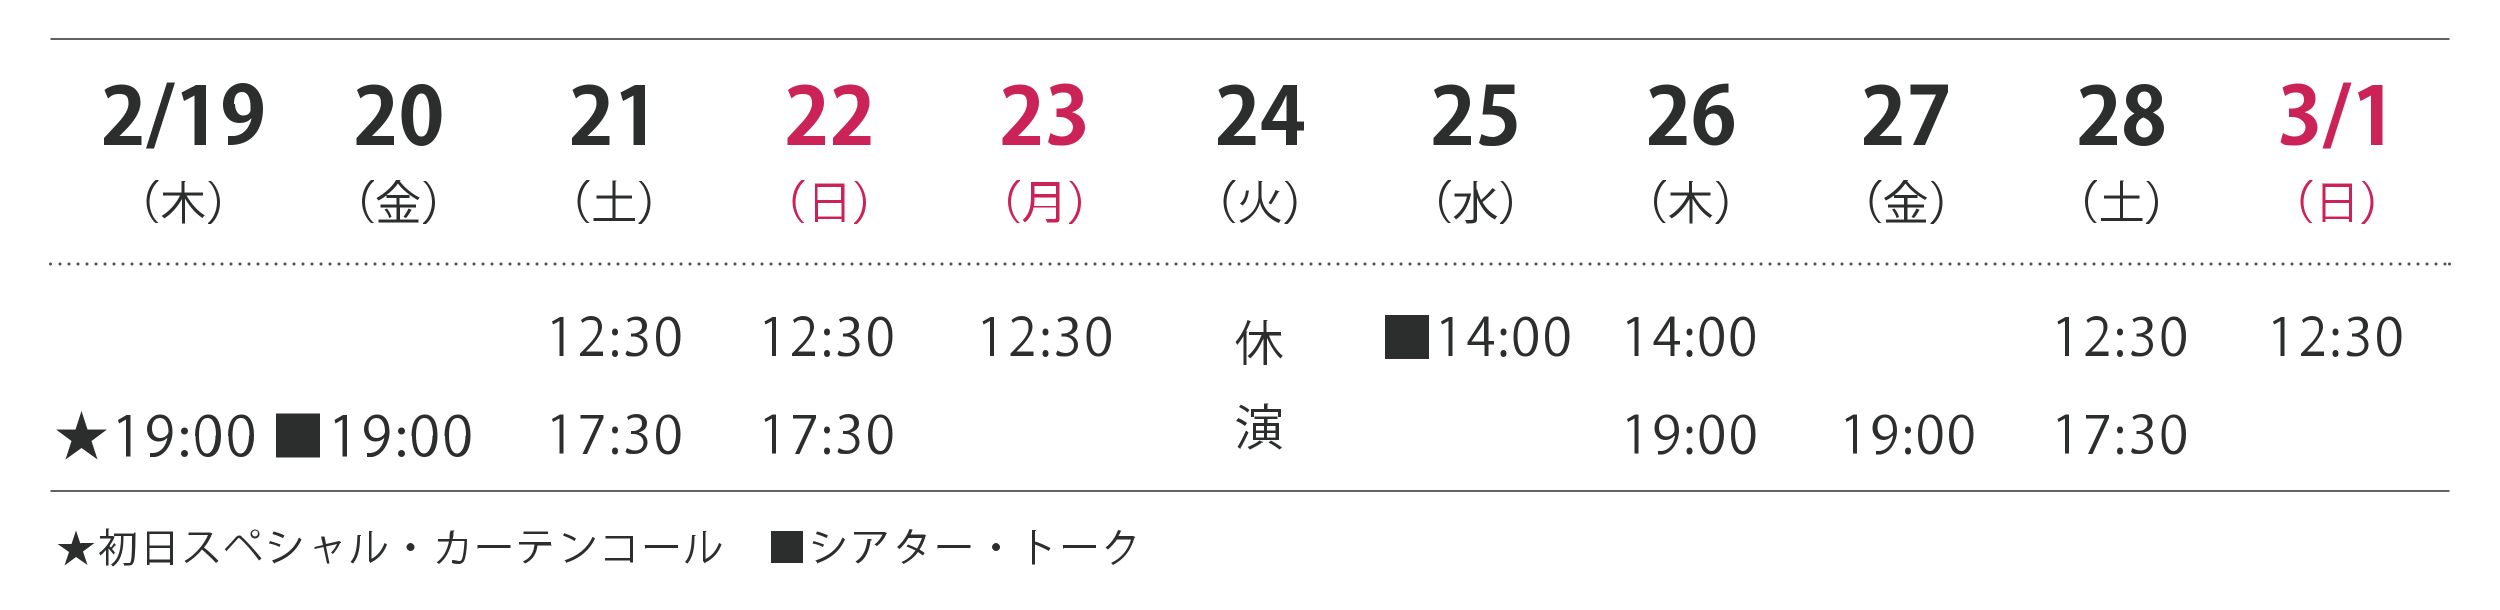 <?xml version="1.0" encoding="UTF-8"?>
<svg xmlns="http://www.w3.org/2000/svg" id="_レイヤー_1" version="1.1" viewBox="0 0 500 122">
  <!-- Generator: Adobe Illustrator 29.8.2, SVG Export Plug-In . SVG Version: 2.1.1 Build 3)  -->
  <defs>
    <style>
      .st0 {
        stroke-dasharray: 0 1.8;
      }

      .st0, .st1 {
        stroke: #4c4c4c;
        stroke-linecap: round;
        stroke-width: .6px;
      }

      .st0, .st1, .st2 {
        fill: none;
        stroke-miterlimit: 10;
      }

      .st3 {
        fill: #2c2d2d;
      }

      .st2 {
        stroke: #2c2d2d;
        stroke-width: .3px;
      }

      .st4 {
        fill: #cb2357;
      }
    </style>
  </defs>
  <g>
    <path class="st3" d="M28.3,29h-7.5v-1.4l1.3-1.4c2.3-2.4,3.6-3.9,3.6-5.5s-.6-1.9-1.9-1.9-1.7.5-2.2.9l-.7-1.7c.7-.6,2-1.1,3.4-1.1,2.6,0,3.8,1.6,3.8,3.6s-1.4,3.9-3.2,5.7l-1,1h4.4v2-.2Z"></path>
    <path class="st3" d="M30.8,29.7h-1.6l4.2-13.2h1.6s-4.2,13.2-4.2,13.2Z"></path>
    <path class="st3" d="M38.9,29v-9.9h0l-2.1,1.1-.5-1.7,2.9-1.5h2v12h-2.3Z"></path>
    <path class="st3" d="M50.2,23.7c-.5.6-1.3.9-2.3.9-1.9,0-3.3-1.4-3.3-3.7s1.6-4.3,4-4.3,4,2.2,4,5.1c0,4.2-2.2,7.5-7,7.3v-1.8h1.2c2-.2,3.1-1.7,3.5-3.5h-.1ZM47,20.8c0,1.4.7,2.3,1.6,2.3s1.3-.4,1.5-.9c0-.2,0-.4,0-.9,0-1.6-.5-2.9-1.7-2.9s-1.6,1-1.6,2.4h.1Z"></path>
    <path class="st3" d="M31.7,36.2c-1,.8-1.8,2.4-1.8,4.2s.8,3.4,1.8,4.2h-.6c-.9-.8-1.8-2.4-1.8-4.3s.8-3.4,1.8-4.3h.6v.2Z"></path>
    <path class="st3" d="M40.7,39.1h-3.4c.9,1.6,2.3,3.2,3.7,4-.2,0-.4.4-.5.5-1.3-.8-2.6-2.3-3.5-3.9v5h-.6v-4.9c-.9,1.6-2.2,3.1-3.6,3.9,0-.2-.3-.4-.5-.5,1.4-.8,2.9-2.4,3.7-4.1h-3.4v-.6h3.7v-2.3h.8c0,0,0,.2-.2.2v2.1h3.7v.6h0Z"></path>
    <path class="st3" d="M41.6,44.6c1-.8,1.8-2.4,1.8-4.2s-.8-3.4-1.8-4.2h.6c.9.8,1.8,2.4,1.8,4.3s-.8,3.4-1.8,4.3h-.6v-.2Z"></path>
  </g>
  <g>
    <path class="st3" d="M17.5,85.9h3.9l-3.1,2.3,1.2,3.7h0l-3.2-2.3-3.2,2.3h0l1.2-3.7-3.1-2.3h3.9l1.2-3.7h0l1.2,3.7Z"></path>
    <path class="st3" d="M25.2,91.3v-7.4h0l-1.4.8-.2-.7,1.7-1h.8v8.3s-.9,0-.9,0Z"></path>
    <path class="st3" d="M33.6,87.4c-.5.6-1.1.9-1.9.9-1.4,0-2.3-1.1-2.3-2.5s1-2.9,2.6-2.9,2.5,1.3,2.5,3.5-1.4,4.7-3.5,5h-1v-.8h.8c1.4-.2,2.4-1.3,2.7-3.2h0ZM30.4,85.7c0,1.1.6,1.9,1.6,1.9s1.7-.7,1.7-1.3c0-1.6-.6-2.7-1.7-2.7s-1.6.9-1.6,2.1Z"></path>
    <path class="st3" d="M36.2,86.2c0-.4.3-.7.7-.7s.7.3.7.7-.3.7-.7.7-.7-.3-.7-.7ZM36.2,90.7c0-.4.3-.7.7-.7s.7.3.7.7-.3.7-.7.7-.7-.3-.7-.7Z"></path>
    <path class="st3" d="M39,87.2c0-2.9,1.1-4.3,2.7-4.3s2.5,1.5,2.5,4.2-1,4.3-2.6,4.3-2.5-1.5-2.5-4.2h-.1ZM43.2,87.1c0-2.1-.5-3.5-1.7-3.5s-1.7,1.3-1.7,3.5.6,3.6,1.6,3.6,1.7-1.6,1.7-3.6h.1Z"></path>
    <path class="st3" d="M45.6,87.2c0-2.9,1.1-4.3,2.7-4.3s2.5,1.5,2.5,4.2-1,4.3-2.6,4.3-2.5-1.5-2.5-4.2h-.1ZM49.9,87.1c0-2.1-.5-3.5-1.7-3.5s-1.7,1.3-1.7,3.5.6,3.6,1.6,3.6,1.7-1.6,1.7-3.6h.1Z"></path>
  </g>
  <path class="st3" d="M16.1,108.6h2.8l-2.3,1.7.9,2.7h0l-2.3-1.6-2.3,1.7h0l.9-2.7-2.3-1.6h2.8l.9-2.7h0l.9,2.7v-.2Z"></path>
  <path class="st3" d="M23.2,109.1h-.2c-.2.2-.4.5-.6.7.3.3.5.6.6.7l-.3.4c-.2-.3-.6-.8-1-1.2v3.4h-.5v-3.1c-.4.4-.7.8-1.1,1.1,0,0-.2-.4-.3-.5.9-.6,1.9-1.8,2.4-2.9h-2.2v-.5h1.2v-1.5h.7s0,0-.2.2v1.3h.9l.4.2h-.1c-.2.6-.6,1.2-1,1.8,0,0,.2.2.3.3.2-.3.5-.6.6-.9l.4.4h0ZM26.8,106.5h.3v.2c0,4.2-.2,5.6-.5,6-.2.3-.4.4-1,.4h-.8c0-.2,0-.4-.2-.5h1.1q.2,0,.3,0c.3-.3.4-1.6.4-5.4h-1.7c0,2.2-.2,4.8-2.1,6.1,0,0-.3-.3-.4-.4,1.8-1.2,2-3.6,2-5.7h-1.4v-.5h4Z"></path>
  <path class="st3" d="M29.4,106.3h5.2v6.7h-.6v-.5h-4.1v.5h-.5v-6.8h0ZM34,106.8h-4.1v2.3h4.1v-2.3ZM29.9,111.9h4.1v-2.3h-4.1v2.3Z"></path>
  <path class="st3" d="M42.4,106.8h0c-.4,1-.9,1.9-1.6,2.7.9.7,2.2,1.9,2.9,2.7l-.5.4c-.7-.8-2-2-2.8-2.7-.7.9-1.9,2-3.1,2.7,0,0-.3-.3-.4-.4,2.2-1.2,4-3.5,4.7-5.2h-3.9v-.5h4.3l.5.2h0Z"></path>
  <path class="st3" d="M44.9,109.9c.6-.6,1.9-2,2.3-2.5.2-.2.4-.3.6-.3s.4,0,.6.3c1,.9,2.7,2.8,3.9,4.3l-.5.4c-1.1-1.6-2.8-3.5-3.7-4.3,0,0-.2-.2-.3-.2s-.2,0-.3.2c-.4.4-1.5,1.7-2.1,2.3h0v.2l-.5-.5h0ZM51,105.9c.5,0,.9.4.9.9s-.4.9-.9.9-.9-.4-.9-.9.4-.9.9-.9ZM51.6,106.7c0-.4-.3-.6-.6-.6s-.6.3-.6.6.3.6.6.6.6-.3.6-.6Z"></path>
  <path class="st3" d="M54,108.2c.7.2,1.6.5,2.1.7l-.2.5c-.5-.3-1.4-.6-2.1-.7l.2-.5ZM54.4,112.1c2.6-.9,4.4-2.2,5.4-4.6,0,0,.4.3.5.4-1.1,2.4-2.9,3.8-5.4,4.7v.2l-.4-.6h0ZM54.8,106.3c.7.2,1.6.5,2.1.8l-.3.5c-.6-.3-1.4-.6-2.1-.8l.2-.5h0Z"></path>
  <path class="st3" d="M68,108.6h0c-.3.8-.9,1.6-1.4,2.2,0,0-.3-.2-.4-.3.5-.4,1-1.2,1.2-1.7l-2.2.5.7,3.4h-.5c0,0-.7-3.3-.7-3.3l-1.8.4v-.4c0,0,1.7-.4,1.7-.4l-.4-1.7h.7,0l.3,1.5,2.6-.6h0l.4.2v.2Z"></path>
  <path class="st3" d="M72.2,107.2s0,0-.2,0c0,2.1-.2,4.1-1.4,5.5,0,0-.3-.2-.5-.3,1.2-1.3,1.3-3.3,1.4-5.4h.8-.1ZM74.2,111.8c1.3-.6,2.2-1.8,2.7-3.2,0,0,.4.2.5.3-.6,1.6-1.6,2.8-3.2,3.6,0,0,0,0,0,.2l-.4-.5h0v-6h.7c0,0,0,.2-.2.2v5.4Z"></path>
  <path class="st3" d="M82.9,109.4c0,.5-.4.8-.8.8s-.8-.4-.8-.8.4-.8.8-.8.8.4.8.8Z"></path>
  <path class="st3" d="M93.4,107.8h0c0,2.4-.3,3.8-.6,4.4-.3.5-.8.6-1,.6s-.9,0-1.4-.2v-.6c.6,0,1.2.2,1.4.2.3,0,.4,0,.6-.4.2-.5.4-1.8.5-3.6h-2.5c-.4,1.9-1.2,3.5-2.6,4.6,0,0-.3-.3-.5-.3,1.4-1,2.1-2.4,2.5-4.2h-2.2v-.5h2.3c0-.6,0-1.1.2-1.7h.8q0,.2-.2.2c0,.6,0,1-.2,1.5h3.1-.2Z"></path>
  <path class="st3" d="M95.4,109h6.7v.6h-6.3s-.2,0-.3.2v-.7h0Z"></path>
  <path class="st3" d="M110.4,109.1h-2.7,0s0,0-.2,0c-.2,1.5-.8,2.8-2.5,3.6,0,0-.3-.3-.4-.4,1.7-.8,2.1-1.9,2.3-3.4h-3.1v-.5h6.4v.5h0ZM109.6,106.8h-4.9v-.5h4.9v.5Z"></path>
  <path class="st3" d="M112.8,106.6c.8.3,1.8.7,2.4,1.1l-.3.5c-.6-.4-1.5-.8-2.3-1.1l.3-.5h0ZM112.8,112.1c2.8-.9,4.7-2.5,5.7-4.7.2,0,.4.2.5.3-1,2.2-2.9,3.9-5.6,4.8,0,0,0,.2,0,.2l-.4-.6h0Z"></path>
  <path class="st3" d="M126.6,107.1v5.4h-.6v-.4h-5v-.5h5v-3.9h-4.9v-.5h5.5Z"></path>
  <path class="st3" d="M128.9,109h6.7v.6h-6.3s-.2,0-.3.2v-.7h0Z"></path>
  <path class="st3" d="M139.1,107.2s0,0-.2,0c0,2.1-.2,4.1-1.4,5.5-.1,0-.3-.2-.5-.3,1.2-1.3,1.3-3.3,1.4-5.4h.8-.1ZM141.1,111.8c1.3-.6,2.2-1.8,2.7-3.2.1,0,.4.2.5.3-.6,1.6-1.6,2.8-3.2,3.6,0,0,0,0-.1.2l-.4-.5h0v-6h.7c0,0,0,.2-.2.2v5.4Z"></path>
  <path class="st3" d="M154.2,106.2h6.4v6.4h-6.4v-6.4Z"></path>
  <path class="st3" d="M162.7,108.2c.7.2,1.6.5,2.1.7l-.2.5c-.5-.3-1.4-.6-2.1-.7l.2-.5ZM163.1,112.1c2.6-.9,4.4-2.2,5.4-4.6.1,0,.4.3.5.4-1.1,2.4-2.9,3.8-5.4,4.7v.2l-.4-.6h-.1ZM163.5,106.3c.7.2,1.6.5,2.1.8l-.3.5c-.6-.3-1.4-.6-2.1-.8l.2-.5h.1Z"></path>
  <path class="st3" d="M177.4,106.7h-.1c-.4,1-1.1,1.9-1.9,2.5-.1,0-.3-.2-.5-.3.7-.5,1.3-1.3,1.6-2h-5.7v-.5h6.1l.5.2h0ZM174.3,108.1s0,0-.2,0c-.2,1.9-.9,3.7-2.5,4.6-.1,0-.3-.3-.5-.4,1.6-.9,2.2-2.6,2.4-4.5h.8v.2Z"></path>
  <path class="st3" d="M185.1,107.3h0c-.3,1-.7,1.9-1.2,2.6.3.2.7.4,1,.7l-.3.5c-.3-.2-.7-.5-1-.7-.7,1-1.7,1.8-2.9,2.4,0,0-.3-.3-.4-.4,1.2-.5,2.1-1.3,2.8-2.3-.6-.3-1.2-.6-1.8-.8l.3-.4c.6.2,1.2.5,1.8.8.4-.7.7-1.3,1-2.1h-2.7c-.5.8-1.1,1.6-1.8,2.2-.1,0-.3-.3-.5-.4,1-.8,2-2.2,2.5-3.6l.8.2s-.1,0-.2,0c-.1.3-.3.7-.4.9h2.8l.4.2h-.2Z"></path>
  <path class="st3" d="M187.4,109h6.7v.6h-6.3s-.2,0-.3.2v-.7h0Z"></path>
  <path class="st3" d="M200,109.4c0,.5-.4.8-.8.8s-.8-.4-.8-.8.4-.8.8-.8.8.4.8.8Z"></path>
  <path class="st3" d="M209.8,110.2c-.8-.4-1.9-1-2.8-1.3v4h-.6v-6.9h.8c0,0,0,.2-.2.2v2.3-.2c1.1.3,2.3.9,3.1,1.3l-.3.5h0Z"></path>
  <path class="st3" d="M212.5,109h6.7v.6h-6.3s-.2,0-.3.2v-.7h0Z"></path>
  <path class="st3" d="M227,107.5h-.1c-.8,2.7-2.1,4.3-4.3,5.5,0,0-.2-.3-.4-.4,2.1-1,3.4-2.6,4-4.7h-2.8c-.5.7-1.1,1.4-1.8,2-.1,0-.3-.3-.5-.4,1.1-.8,2-2.1,2.5-3.5l.8.2s-.1,0-.2,0c-.2.4-.3.7-.5,1h2.9l.5.2h0Z"></path>
  <g>
    <path class="st3" d="M248.6,67.4c-.4.6-.8,1.2-1.2,1.6,0-.2-.2-.5-.3-.6.9-1,1.9-2.7,2.4-4.4l.8.3h-.2c-.3.7-.6,1.4-.9,2h.3c0,0,0,.2-.2.2v6.5h-.6v-5.7h-.1ZM256.3,67.1h-2.5c.6,1.6,1.7,3.3,2.8,4.1-.2,0-.4.4-.5.5-1-.9-2-2.5-2.7-4.1v5.4h-.7v-5.3c-.7,1.6-1.7,3.2-2.7,4-.1-.2-.3-.4-.5-.5,1.1-.8,2.2-2.5,2.8-4.2h-2.5v-.6h2.9v-2.4h.8c0,0,0,.2-.2.2v2.2h2.9v.6h.1Z"></path>
    <path class="st3" d="M247.6,83.6c.6.2,1.4.7,1.8,1l-.4.6c-.4-.3-1.1-.8-1.8-1l.4-.5h0ZM247.5,89.4c.5-.8,1.2-2.1,1.7-3.3l.5.4c-.5,1.1-1.1,2.3-1.6,3.1h0v.2l-.7-.5h.1ZM248.1,80.9c.6.3,1.4.7,1.8,1.1l-.4.5c-.4-.4-1.1-.8-1.7-1.1l.4-.5h-.1ZM252.6,88.5h-.2c-.6.5-1.6,1-2.4,1.4-.1,0-.3-.4-.5-.5.8-.3,1.8-.8,2.4-1.3l.7.3h0ZM250.8,82.4v1h-.6v-1.6h2.6v-1.1h.9c0,0,0,.2-.2.2v.9h2.7v1.6h-.6v-1h-4.8ZM250.6,84.6h2.2v-.8h-1.9v-.5h4.6v.5h-2v.8h2.3v3.4h-5.2v-3.4h0ZM251.2,85.2v.9h1.6v-.9h-1.6ZM251.2,86.6v.9h1.6v-.9h-1.6ZM255.1,85.2h-1.7v.9h1.7v-.9ZM255.1,87.5v-.9h-1.7v.9h1.7ZM255.9,89.9c-.5-.4-1.4-1-2.2-1.4l.5-.4c.7.4,1.7,1,2.2,1.4l-.5.4Z"></path>
  </g>
  <path class="st3" d="M55.2,82.7h8.8v8.8h-8.8v-8.8Z"></path>
  <path class="st3" d="M68.5,91.3v-7.4h0l-1.4.8-.2-.7,1.7-1h.8v8.3s-.9,0-.9,0Z"></path>
  <path class="st3" d="M77,87.4c-.5.6-1.1.9-1.9.9-1.4,0-2.3-1.1-2.3-2.5s1-2.9,2.6-2.9,2.5,1.3,2.5,3.5-1.4,4.7-3.5,5h-1v-.8h.8c1.4-.2,2.4-1.3,2.7-3.2h.1ZM73.7,85.7c0,1.1.6,1.9,1.6,1.9s1.7-.7,1.7-1.3c0-1.6-.6-2.7-1.7-2.7s-1.6.9-1.6,2.1Z"></path>
  <path class="st3" d="M79.6,86.2c0-.4.3-.7.7-.7s.7.3.7.7-.3.7-.7.7-.7-.3-.7-.7ZM79.6,90.7c0-.4.3-.7.7-.7s.7.3.7.7-.3.7-.7.7-.7-.3-.7-.7Z"></path>
  <path class="st3" d="M82.3,87.2c0-2.9,1.1-4.3,2.7-4.3s2.5,1.5,2.5,4.2-1,4.3-2.6,4.3-2.5-1.5-2.5-4.2h0ZM86.6,87.1c0-2.1-.5-3.5-1.7-3.5s-1.7,1.3-1.7,3.5.6,3.6,1.6,3.6,1.7-1.6,1.7-3.6h0Z"></path>
  <path class="st3" d="M88.9,87.2c0-2.9,1.1-4.3,2.7-4.3s2.5,1.5,2.5,4.2-1,4.3-2.6,4.3-2.5-1.5-2.5-4.2h0ZM93.2,87.1c0-2.1-.5-3.5-1.7-3.5s-1.7,1.3-1.7,3.5.6,3.6,1.6,3.6,1.7-1.6,1.7-3.6h0Z"></path>
  <g>
    <path class="st3" d="M111.9,71.2v-7h0l-1.3.7-.2-.6,1.6-.9h.7v7.8s-.8,0-.8,0Z"></path>
    <path class="st3" d="M120.6,71.2h-4.6v-.5l.8-.8c1.9-1.9,2.8-3,2.8-4.3s-.4-1.6-1.5-1.6-1.2.3-1.6.6l-.3-.6c.5-.4,1.2-.8,2-.8,1.6,0,2.2,1.1,2.2,2.2s-1,2.7-2.6,4.3l-.6.6h3.4v.9Z"></path>
    <path class="st3" d="M122.4,66.4c0-.4.2-.7.6-.7s.6.3.6.7-.2.7-.6.7-.6-.3-.6-.7ZM122.4,70.7c0-.4.2-.7.6-.7s.6.3.6.7-.2.7-.6.7-.6-.3-.6-.7Z"></path>
    <path class="st3" d="M127.8,67c.9.2,1.7.9,1.7,2s-.9,2.3-2.6,2.3-1.5-.2-1.8-.5l.3-.7c.3.2.9.5,1.6.5,1.3,0,1.7-.9,1.7-1.6,0-1.1-1-1.7-2-1.7h-.5v-.6h.5c.7,0,1.7-.5,1.7-1.4s-.4-1.3-1.3-1.3-1.1.3-1.4.5l-.3-.6c.4-.3,1.1-.6,1.9-.6,1.4,0,2.1.9,2.1,1.8s-.5,1.5-1.4,1.8h-.2Z"></path>
    <path class="st3" d="M131.2,67.3c0-2.7,1.1-4,2.5-4s2.4,1.4,2.4,3.9-.9,4.1-2.5,4.1-2.4-1.4-2.4-4ZM135.2,67.3c0-1.9-.5-3.3-1.6-3.3s-1.6,1.2-1.6,3.3.6,3.4,1.6,3.4,1.6-1.5,1.6-3.4Z"></path>
  </g>
  <g>
    <path class="st3" d="M111.9,90.7v-7h0l-1.3.7-.2-.6,1.6-.9h.7v7.8s-.8,0-.8,0Z"></path>
    <path class="st3" d="M116.1,83h4.6v.6l-3.3,7.2h-.9l3.3-7.1h-3.7v-.7Z"></path>
    <path class="st3" d="M122.4,86c0-.4.2-.7.6-.7s.6.3.6.7-.2.7-.6.7-.6-.3-.6-.7ZM122.4,90.2c0-.4.2-.7.6-.7s.6.3.6.7-.2.7-.6.7-.6-.3-.6-.7Z"></path>
    <path class="st3" d="M127.8,86.5c.9.2,1.7.9,1.7,2s-.9,2.3-2.6,2.3-1.5-.2-1.8-.5l.3-.7c.3.2.9.5,1.6.5,1.3,0,1.7-.9,1.7-1.6,0-1.1-1-1.7-2-1.7h-.5v-.6h.5c.7,0,1.7-.5,1.7-1.4s-.4-1.3-1.3-1.3-1.1.3-1.4.5l-.3-.6c.4-.3,1.1-.6,1.9-.6,1.4,0,2.1.9,2.1,1.8s-.5,1.5-1.4,1.8h-.2Z"></path>
    <path class="st3" d="M131.2,86.9c0-2.7,1.1-4,2.5-4s2.4,1.4,2.4,3.9-.9,4.1-2.5,4.1-2.4-1.4-2.4-4ZM135.2,86.8c0-1.9-.5-3.3-1.6-3.3s-1.6,1.2-1.6,3.3.6,3.4,1.6,3.4,1.6-1.5,1.6-3.4Z"></path>
  </g>
  <g>
    <path class="st3" d="M154.4,90.7v-7h0l-1.3.7-.2-.6,1.6-.9h.7v7.8h-.8Z"></path>
    <path class="st3" d="M158.6,83h4.6v.6l-3.3,7.2h-.9l3.3-7.1h-3.7v-.7h0Z"></path>
    <path class="st3" d="M164.8,86c0-.4.2-.7.6-.7s.6.3.6.7-.2.7-.6.7-.6-.3-.6-.7ZM164.8,90.2c0-.4.2-.7.6-.7s.6.3.6.7-.2.7-.6.7-.6-.3-.6-.7Z"></path>
    <path class="st3" d="M170.2,86.5c.9.2,1.7.9,1.7,2s-.9,2.3-2.6,2.3-1.5-.2-1.8-.5l.3-.7c.3.2.9.5,1.6.5,1.3,0,1.7-.9,1.7-1.6,0-1.1-1-1.7-2-1.7h-.5v-.6h.5c.7,0,1.7-.5,1.7-1.4s-.4-1.3-1.3-1.3-1.1.3-1.4.5l-.3-.6c.4-.3,1.1-.6,1.9-.6,1.4,0,2.1.9,2.1,1.8s-.5,1.5-1.4,1.8h-.2Z"></path>
    <path class="st3" d="M173.6,86.9c0-2.7,1.1-4,2.5-4s2.4,1.4,2.4,3.9-.9,4.1-2.5,4.1-2.4-1.4-2.4-4ZM177.7,86.8c0-1.9-.5-3.3-1.6-3.3s-1.6,1.2-1.6,3.3.6,3.4,1.6,3.4,1.6-1.5,1.6-3.4Z"></path>
  </g>
  <g>
    <path class="st3" d="M413,90.7v-7h0l-1.3.7-.2-.6,1.6-.9h.7v7.8h-.8Z"></path>
    <path class="st3" d="M417.2,83h4.6v.6l-3.3,7.2h-.9l3.3-7.1h-3.7v-.7Z"></path>
    <path class="st3" d="M423.4,86c0-.4.2-.7.6-.7s.6.3.6.7-.2.7-.6.7-.6-.3-.6-.7ZM423.4,90.2c0-.4.2-.7.6-.7s.6.3.6.7-.2.7-.6.7-.6-.3-.6-.7Z"></path>
    <path class="st3" d="M428.9,86.5c.9.2,1.7.9,1.7,2s-.9,2.3-2.6,2.3-1.5-.2-1.8-.5l.3-.7c.3.2.9.5,1.6.5,1.3,0,1.7-.9,1.7-1.6,0-1.1-1-1.7-2-1.7h-.5v-.6h.5c.7,0,1.7-.5,1.7-1.4s-.4-1.3-1.3-1.3-1.1.3-1.4.5l-.3-.6c.4-.3,1.1-.6,1.9-.6,1.4,0,2.1.9,2.1,1.8s-.5,1.5-1.4,1.8h-.2Z"></path>
    <path class="st3" d="M432.3,86.9c0-2.7,1.1-4,2.5-4s2.4,1.4,2.4,3.9-.9,4.1-2.5,4.1-2.4-1.4-2.4-4ZM436.3,86.8c0-1.9-.5-3.3-1.6-3.3s-1.6,1.2-1.6,3.3.6,3.4,1.6,3.4,1.6-1.5,1.6-3.4Z"></path>
  </g>
  <g>
    <path class="st3" d="M370.6,90.7v-7h0l-1.3.7-.2-.6,1.6-.9h.7v7.8h-.8Z"></path>
    <path class="st3" d="M378.5,87.1c-.4.5-1,.9-1.8.9-1.3,0-2.2-1-2.2-2.4s.9-2.7,2.5-2.7,2.4,1.3,2.4,3.3-1.3,4.4-3.3,4.7h-.9v-.7h.8c1.3-.2,2.3-1.2,2.6-3h-.1ZM375.5,85.5c0,1.1.6,1.8,1.5,1.8s1.6-.6,1.6-1.3c0-1.5-.6-2.5-1.6-2.5s-1.5.9-1.5,2Z"></path>
    <path class="st3" d="M381,86c0-.4.2-.7.6-.7s.6.3.6.7-.2.7-.6.7-.6-.3-.6-.7ZM381,90.2c0-.4.2-.7.6-.7s.6.3.6.7-.2.7-.6.7-.6-.3-.6-.7Z"></path>
    <path class="st3" d="M383.6,86.9c0-2.7,1.1-4,2.5-4s2.4,1.4,2.4,3.9-.9,4.1-2.5,4.1-2.4-1.4-2.4-4ZM387.6,86.8c0-1.9-.5-3.3-1.6-3.3s-1.6,1.2-1.6,3.3.6,3.4,1.6,3.4,1.6-1.5,1.6-3.4Z"></path>
    <path class="st3" d="M389.8,86.9c0-2.7,1.1-4,2.5-4s2.4,1.4,2.4,3.9-.9,4.1-2.5,4.1-2.4-1.4-2.4-4ZM393.9,86.8c0-1.9-.5-3.3-1.6-3.3s-1.6,1.2-1.6,3.3.6,3.4,1.6,3.4,1.6-1.5,1.6-3.4Z"></path>
  </g>
  <g>
    <path class="st3" d="M326.9,90.7v-7h0l-1.3.7-.2-.6,1.6-.9h.7v7.8h-.8Z"></path>
    <path class="st3" d="M334.9,87.1c-.4.5-1,.9-1.8.9-1.3,0-2.2-1-2.2-2.4s.9-2.7,2.5-2.7,2.4,1.3,2.4,3.3-1.3,4.4-3.3,4.7h-.9v-.7h.8c1.3-.2,2.3-1.2,2.6-3h-.1ZM331.8,85.5c0,1.1.6,1.8,1.5,1.8s1.6-.6,1.6-1.3c0-1.5-.6-2.5-1.6-2.5s-1.5.9-1.5,2Z"></path>
    <path class="st3" d="M337.3,86c0-.4.2-.7.6-.7s.6.3.6.7-.2.7-.6.7-.6-.3-.6-.7ZM337.3,90.2c0-.4.2-.7.6-.7s.6.3.6.7-.2.7-.6.7-.6-.3-.6-.7Z"></path>
    <path class="st3" d="M339.9,86.9c0-2.7,1.1-4,2.5-4s2.4,1.4,2.4,3.9-.9,4.1-2.5,4.1-2.4-1.4-2.4-4ZM343.9,86.8c0-1.9-.5-3.3-1.6-3.3s-1.6,1.2-1.6,3.3.6,3.4,1.6,3.4,1.6-1.5,1.6-3.4Z"></path>
    <path class="st3" d="M346.2,86.9c0-2.7,1.1-4,2.5-4s2.4,1.4,2.4,3.9-.9,4.1-2.5,4.1-2.4-1.4-2.4-4ZM350.2,86.8c0-1.9-.5-3.3-1.6-3.3s-1.6,1.2-1.6,3.3.6,3.4,1.6,3.4,1.6-1.5,1.6-3.4Z"></path>
  </g>
  <g>
    <path class="st3" d="M289.7,71.2v-7h0l-1.3.7-.2-.6,1.6-.9h.7v7.8h-.8Z"></path>
    <path class="st3" d="M297.7,71.2h-.8v-2.2h-3.4v-.6l3.3-5.1h.9v4.9h1.1v.7h-1.1v2.2h0ZM294.3,68.3h2.5v-4h0c-.2.5-.4.8-.6,1.2l-1.9,2.8h0Z"></path>
    <path class="st3" d="M300.1,66.4c0-.4.2-.7.6-.7s.6.3.6.7-.2.7-.6.7-.6-.3-.6-.7ZM300.1,70.7c0-.4.2-.7.6-.7s.6.3.6.7-.2.7-.6.7-.6-.3-.6-.7Z"></path>
    <path class="st3" d="M302.7,67.3c0-2.7,1.1-4,2.5-4s2.4,1.4,2.4,3.9-.9,4.1-2.5,4.1-2.4-1.4-2.4-4ZM306.7,67.3c0-1.9-.5-3.3-1.6-3.3s-1.6,1.2-1.6,3.3.6,3.4,1.6,3.4,1.6-1.5,1.6-3.4Z"></path>
    <path class="st3" d="M309,67.3c0-2.7,1.1-4,2.5-4s2.4,1.4,2.4,3.9-.9,4.1-2.5,4.1-2.4-1.4-2.4-4ZM313,67.3c0-1.9-.5-3.3-1.6-3.3s-1.6,1.2-1.6,3.3.6,3.4,1.6,3.4,1.6-1.5,1.6-3.4Z"></path>
  </g>
  <g>
    <path class="st3" d="M326.9,71.2v-7h0l-1.3.7-.2-.6,1.6-.9h.7v7.8h-.8Z"></path>
    <path class="st3" d="M334.9,71.2h-.8v-2.2h-3.4v-.6l3.3-5.1h.9v4.9h1.1v.7h-1.1v2.2h0ZM331.5,68.3h2.5v-4h0c-.2.5-.4.8-.6,1.2l-1.9,2.8h0Z"></path>
    <path class="st3" d="M337.3,66.4c0-.4.2-.7.6-.7s.6.3.6.7-.2.7-.6.7-.6-.3-.6-.7ZM337.3,70.7c0-.4.2-.7.6-.7s.6.3.6.7-.2.7-.6.7-.6-.3-.6-.7Z"></path>
    <path class="st3" d="M339.9,67.3c0-2.7,1.1-4,2.5-4s2.4,1.4,2.4,3.9-.9,4.1-2.5,4.1-2.4-1.4-2.4-4ZM343.9,67.3c0-1.9-.5-3.3-1.6-3.3s-1.6,1.2-1.6,3.3.6,3.4,1.6,3.4,1.6-1.5,1.6-3.4Z"></path>
    <path class="st3" d="M346.1,67.3c0-2.7,1.1-4,2.5-4s2.4,1.4,2.4,3.9-.9,4.1-2.5,4.1-2.4-1.4-2.4-4ZM350.2,67.3c0-1.9-.5-3.3-1.6-3.3s-1.6,1.2-1.6,3.3.6,3.4,1.6,3.4,1.6-1.5,1.6-3.4Z"></path>
  </g>
  <g>
    <path class="st3" d="M154.4,71.2v-7h0l-1.3.7-.2-.6,1.6-.9h.7v7.8h-.8Z"></path>
    <path class="st3" d="M163,71.2h-4.6v-.5l.8-.8c1.9-1.9,2.8-3,2.8-4.3s-.4-1.6-1.5-1.6-1.2.3-1.6.6l-.3-.6c.5-.4,1.2-.8,2-.8,1.6,0,2.2,1.1,2.2,2.2s-1,2.7-2.6,4.3l-.6.6h3.4v.9Z"></path>
    <path class="st3" d="M164.8,66.4c0-.4.2-.7.6-.7s.6.3.6.7-.2.7-.6.7-.6-.3-.6-.7ZM164.8,70.7c0-.4.2-.7.6-.7s.6.3.6.7-.2.7-.6.7-.6-.3-.6-.7Z"></path>
    <path class="st3" d="M170.2,67c.9.2,1.7.9,1.7,2s-.9,2.3-2.6,2.3-1.5-.2-1.8-.5l.3-.7c.3.2.9.5,1.6.5,1.3,0,1.7-.9,1.7-1.6,0-1.1-1-1.7-2-1.7h-.5v-.6h.5c.7,0,1.7-.5,1.7-1.4s-.4-1.3-1.3-1.3-1.1.3-1.4.5l-.3-.6c.4-.3,1.1-.6,1.9-.6,1.4,0,2.1.9,2.1,1.8s-.5,1.5-1.4,1.8h-.2Z"></path>
    <path class="st3" d="M173.6,67.3c0-2.7,1.1-4,2.5-4s2.4,1.4,2.4,3.9-.9,4.1-2.5,4.1-2.4-1.4-2.4-4ZM177.7,67.3c0-1.9-.5-3.3-1.6-3.3s-1.6,1.2-1.6,3.3.6,3.4,1.6,3.4,1.6-1.5,1.6-3.4Z"></path>
  </g>
  <g>
    <path class="st3" d="M198,71.2v-7h0l-1.3.7-.2-.6,1.6-.9h.7v7.8h-.8Z"></path>
    <path class="st3" d="M206.7,71.2h-4.6v-.5l.8-.8c1.9-1.9,2.8-3,2.8-4.3s-.4-1.6-1.5-1.6-1.2.3-1.6.6l-.3-.6c.5-.4,1.2-.8,2-.8,1.6,0,2.2,1.1,2.2,2.2s-1,2.7-2.6,4.3l-.6.6h3.4v.9Z"></path>
    <path class="st3" d="M208.5,66.4c0-.4.2-.7.6-.7s.6.3.6.7-.2.7-.6.7-.6-.3-.6-.7ZM208.5,70.7c0-.4.2-.7.6-.7s.6.3.6.7-.2.7-.6.7-.6-.3-.6-.7Z"></path>
    <path class="st3" d="M213.9,67c.9.2,1.7.9,1.7,2s-.9,2.3-2.6,2.3-1.5-.2-1.8-.5l.3-.7c.3.2.9.5,1.6.5,1.3,0,1.7-.9,1.7-1.6,0-1.1-1-1.7-2-1.7h-.5v-.6h.5c.7,0,1.7-.5,1.7-1.4s-.4-1.3-1.3-1.3-1.1.3-1.4.5l-.3-.6c.4-.3,1.1-.6,1.9-.6,1.4,0,2.1.9,2.1,1.8s-.5,1.5-1.4,1.8h-.2Z"></path>
    <path class="st3" d="M217.3,67.3c0-2.7,1.1-4,2.5-4s2.4,1.4,2.4,3.9-.9,4.1-2.5,4.1-2.4-1.4-2.4-4ZM221.3,67.3c0-1.9-.5-3.3-1.6-3.3s-1.6,1.2-1.6,3.3.6,3.4,1.6,3.4,1.6-1.5,1.6-3.4Z"></path>
  </g>
  <g>
    <path class="st3" d="M413,71.2v-7h0l-1.3.7-.2-.6,1.6-.9h.7v7.8h-.8Z"></path>
    <path class="st3" d="M421.7,71.2h-4.6v-.5l.8-.8c1.9-1.9,2.8-3,2.8-4.3s-.4-1.6-1.5-1.6-1.2.3-1.6.6l-.3-.6c.5-.4,1.2-.8,2-.8,1.6,0,2.2,1.1,2.2,2.2s-1,2.7-2.6,4.3l-.6.6h3.4v.9Z"></path>
    <path class="st3" d="M423.4,66.4c0-.4.2-.7.6-.7s.6.3.6.7-.2.7-.6.7-.6-.3-.6-.7ZM423.4,70.7c0-.4.2-.7.6-.7s.6.3.6.7-.2.7-.6.7-.6-.3-.6-.7Z"></path>
    <path class="st3" d="M428.9,67c.9.2,1.7.9,1.7,2s-.9,2.3-2.6,2.3-1.5-.2-1.8-.5l.3-.7c.3.2.9.5,1.6.5,1.3,0,1.7-.9,1.7-1.6,0-1.1-1-1.7-2-1.7h-.5v-.6h.5c.7,0,1.7-.5,1.7-1.4s-.4-1.3-1.3-1.3-1.1.3-1.4.5l-.3-.6c.4-.3,1.1-.6,1.9-.6,1.4,0,2.1.9,2.1,1.8s-.5,1.5-1.4,1.8h-.2Z"></path>
    <path class="st3" d="M432.3,67.3c0-2.7,1.1-4,2.5-4s2.4,1.4,2.4,3.9-.9,4.1-2.5,4.1-2.4-1.4-2.4-4ZM436.3,67.3c0-1.9-.5-3.3-1.6-3.3s-1.6,1.2-1.6,3.3.6,3.4,1.6,3.4,1.6-1.5,1.6-3.4Z"></path>
  </g>
  <g>
    <path class="st3" d="M456.1,71.2v-7h0l-1.3.7-.2-.6,1.6-.9h.7v7.8h-.8Z"></path>
    <path class="st3" d="M464.8,71.2h-4.6v-.5l.8-.8c1.9-1.9,2.8-3,2.8-4.3s-.4-1.6-1.5-1.6-1.2.3-1.6.6l-.3-.6c.5-.4,1.2-.8,2-.8,1.6,0,2.2,1.1,2.2,2.2s-1,2.7-2.6,4.3l-.6.6h3.4v.9Z"></path>
    <path class="st3" d="M466.5,66.4c0-.4.2-.7.6-.7s.6.3.6.7-.2.7-.6.7-.6-.3-.6-.7ZM466.5,70.7c0-.4.2-.7.6-.7s.6.3.6.7-.2.7-.6.7-.6-.3-.6-.7Z"></path>
    <path class="st3" d="M472,67c.9.2,1.7.9,1.7,2s-.9,2.3-2.6,2.3-1.5-.2-1.8-.5l.3-.7c.3.2.9.5,1.6.5,1.3,0,1.7-.9,1.7-1.6,0-1.1-1-1.7-2-1.7h-.5v-.6h.5c.7,0,1.7-.5,1.7-1.4s-.4-1.3-1.3-1.3-1.1.3-1.4.5l-.3-.6c.4-.3,1.1-.6,1.9-.6,1.4,0,2.1.9,2.1,1.8s-.5,1.5-1.4,1.8h-.2Z"></path>
    <path class="st3" d="M475.4,67.3c0-2.7,1.1-4,2.5-4s2.4,1.4,2.4,3.9-.9,4.1-2.5,4.1-2.4-1.4-2.4-4ZM479.4,67.3c0-1.9-.5-3.3-1.6-3.3s-1.6,1.2-1.6,3.3.6,3.4,1.6,3.4,1.6-1.5,1.6-3.4Z"></path>
  </g>
  <g>
    <path class="st3" d="M78.8,29h-7.5v-1.4l1.3-1.4c2.3-2.4,3.6-3.9,3.6-5.5s-.6-1.9-1.9-1.9-1.7.5-2.2.9l-.7-1.7c.7-.6,2-1.1,3.4-1.1,2.6,0,3.8,1.6,3.8,3.6s-1.4,3.9-3.2,5.7l-1,1h4.4v2-.2Z"></path>
    <path class="st3" d="M80.3,23c0-3.7,1.4-6.2,4.1-6.2s3.9,2.8,3.9,6.1-1.5,6.3-4,6.3-4-2.8-4-6.2ZM84.3,27.3c1.1,0,1.6-1.5,1.6-4.3s-.5-4.3-1.6-4.3-1.7,1.5-1.7,4.3.6,4.3,1.6,4.3h0Z"></path>
    <path class="st3" d="M74.8,36.2c-1,.8-1.8,2.4-1.8,4.2s.8,3.4,1.8,4.2h-.6c-.9-.8-1.8-2.4-1.8-4.3s.8-3.4,1.8-4.3h.6v.2Z"></path>
    <path class="st3" d="M80,41.5v2.4h3.7v.6h-8v-.6h3.6v-2.4h-3.2v-.6h3.2v-1.3h-2v-.5c-.5.4-1,.7-1.6,1,0,0-.3-.4-.4-.5,1.6-.9,3.2-2.3,3.9-3.6h.9c0,0,0,.2-.2.2.9,1.2,2.5,2.6,4,3.3,0,.2-.3.4-.4.5-1.4-.8-3.1-2.1-3.9-3.3-.5.7-1.3,1.6-2.3,2.3h4.6v.6h-2v1.3h3.3v.6h-3.3.1ZM77.8,43.6c0-.5-.5-1.2-.9-1.7l.5-.2c.4.5.8,1.2.9,1.7l-.5.2ZM82.5,42h-.2c-.3.5-.7,1.2-1.1,1.6l-.5-.2c.3-.5.8-1.2,1-1.7l.7.3h0Z"></path>
    <path class="st3" d="M84.6,44.6c1-.8,1.8-2.4,1.8-4.2s-.8-3.4-1.8-4.2h.6c.9.8,1.8,2.4,1.8,4.3s-.8,3.4-1.8,4.3h-.6v-.2Z"></path>
  </g>
  <g>
    <path class="st3" d="M121.9,29h-7.5v-1.4l1.3-1.4c2.3-2.4,3.6-3.9,3.6-5.5s-.6-1.9-1.9-1.9-1.7.5-2.2.9l-.7-1.7c.7-.6,2-1.1,3.4-1.1,2.6,0,3.8,1.6,3.8,3.6s-1.4,3.9-3.2,5.7l-1,1h4.4v2-.2Z"></path>
    <path class="st3" d="M126.7,29v-9.9h0l-2.1,1.1-.5-1.7,2.9-1.5h2v12h-2.3Z"></path>
    <path class="st3" d="M117.9,36.2c-1,.8-1.8,2.4-1.8,4.2s.8,3.4,1.8,4.2h-.6c-.9-.8-1.8-2.4-1.8-4.3s.8-3.4,1.8-4.3h.6v.2Z"></path>
    <path class="st3" d="M123.1,43.6h3.9v.6h-8.3v-.6h3.8v-3.9h-3.2v-.6h3.2v-3h.8c0,0,0,.2-.2.2v2.8h3.3v.6h-3.3s0,3.9,0,3.9Z"></path>
    <path class="st3" d="M127.7,44.6c1-.8,1.8-2.4,1.8-4.2s-.8-3.4-1.8-4.2h.6c.9.8,1.8,2.4,1.8,4.3s-.8,3.4-1.8,4.3h-.6v-.2Z"></path>
  </g>
  <g>
    <path class="st4" d="M165,29h-7.5v-1.4l1.3-1.4c2.3-2.4,3.6-3.9,3.6-5.5s-.6-1.9-1.9-1.9-1.7.5-2.2.9l-.7-1.7c.7-.6,2-1.1,3.4-1.1,2.6,0,3.8,1.6,3.8,3.6s-1.4,3.9-3.2,5.7l-1,1h4.4v2-.2Z"></path>
    <path class="st4" d="M174.1,29h-7.5v-1.4l1.3-1.4c2.3-2.4,3.6-3.9,3.6-5.5s-.6-1.9-1.9-1.9-1.7.5-2.2.9l-.7-1.7c.7-.6,2-1.1,3.4-1.1,2.6,0,3.8,1.6,3.8,3.6s-1.4,3.9-3.2,5.7l-1,1h4.4v2-.2Z"></path>
    <path class="st4" d="M160.9,36.2c-1,.8-1.8,2.4-1.8,4.2s.8,3.4,1.8,4.2h-.6c-.9-.8-1.8-2.4-1.8-4.3s.8-3.4,1.8-4.3h.6v.2Z"></path>
    <path class="st4" d="M162.9,36.7h6v7.7h-.6v-.6h-4.7v.6h-.6v-7.8h0ZM168.2,37.4h-4.7v2.6h4.7v-2.6ZM163.6,43.3h4.7v-2.7h-4.7v2.7Z"></path>
    <path class="st4" d="M170.8,44.6c1-.8,1.8-2.4,1.8-4.2s-.8-3.4-1.8-4.2h.6c.9.8,1.8,2.4,1.8,4.3s-.8,3.4-1.8,4.3h-.6v-.2Z"></path>
  </g>
  <g>
    <path class="st4" d="M208,29h-7.5v-1.4l1.3-1.4c2.3-2.4,3.6-3.9,3.6-5.5s-.6-1.9-1.9-1.9-1.7.5-2.2.9l-.7-1.7c.7-.6,2-1.1,3.4-1.1,2.6,0,3.8,1.6,3.8,3.6s-1.4,3.9-3.2,5.7l-1,1h4.4v2-.2Z"></path>
    <path class="st4" d="M214.5,22.5c1.3.3,2.5,1.4,2.5,3s-1.6,3.6-4.4,3.6-2.4-.3-3-.7l.5-1.8c.4.3,1.4.7,2.3.7,1.4,0,2.2-.9,2.2-1.9s-1.2-2-2.5-2h-.8v-1.7h.8c.9,0,2.2-.5,2.2-1.7s-.6-1.5-1.7-1.5-1.6.4-2.1.7l-.5-1.7c.6-.4,1.8-.8,3.1-.8,2.3,0,3.5,1.4,3.5,2.9s-.7,2.3-2.1,2.8h0Z"></path>
    <path class="st4" d="M204,36.2c-1,.8-1.8,2.4-1.8,4.2s.8,3.4,1.8,4.2h-.6c-.9-.8-1.8-2.4-1.8-4.3s.8-3.4,1.8-4.3h.6v.2Z"></path>
    <path class="st4" d="M211.9,36.6v7.1c0,.5-.1.7-.5.8-.3,0-1,0-2,0,0-.2-.2-.5-.3-.7h1.2c.8,0,.9,0,.9-.3v-2h-4.5c-.2,1.1-.7,2.2-1.7,3,0,0-.3-.4-.5-.5,1.6-1.3,1.7-3.2,1.7-4.8v-2.8h5.7ZM206.9,39.5c0,.5,0,1-.1,1.7h4.4v-1.7h-4.3,0ZM211.2,37.2h-4.3v1.6h4.3v-1.6Z"></path>
    <path class="st4" d="M213.8,44.6c1-.8,1.8-2.4,1.8-4.2s-.8-3.4-1.8-4.2h.6c.9.8,1.8,2.4,1.8,4.3s-.8,3.4-1.8,4.3h-.6v-.2Z"></path>
  </g>
  <g>
    <path class="st3" d="M251.1,29h-7.5v-1.4l1.3-1.4c2.3-2.4,3.6-3.9,3.6-5.5s-.6-1.9-1.9-1.9-1.7.5-2.2.9l-.7-1.7c.7-.6,2-1.1,3.4-1.1,2.6,0,3.8,1.6,3.8,3.6s-1.4,3.9-3.2,5.7l-1,1h4.4v2-.2Z"></path>
    <path class="st3" d="M259.4,29h-2.2v-3h-4.9v-1.5l4.4-7.5h2.7v7.3h1.4v1.8h-1.4v3h0ZM254.5,24.2h2.8v-5.2h0c-.4.8-.7,1.4-1,2.1l-1.8,3h0Z"></path>
    <path class="st3" d="M247.1,36.2c-1,.8-1.8,2.4-1.8,4.2s.8,3.4,1.8,4.2h-.6c-.9-.8-1.8-2.4-1.8-4.3s.8-3.4,1.8-4.3h.6v.2Z"></path>
    <path class="st3" d="M251.6,36.2h.9c0,0,0,.2-.2.2v2.8c0,1,.6,3.6,3.9,4.8-.1,0-.3.4-.4.6-2.8-1.1-3.7-3.3-3.8-4.2h0c-.2.9-1,3-3.7,4.2,0,0-.3-.4-.4-.5,3.2-1.2,3.8-3.8,3.8-4.9v-3.1h-.1ZM248,40.7c.8-.6,1.1-1.6,1.2-2.6h.6c-.2,1.2-.5,2.4-1.3,3l-.5-.4ZM255.9,38.4h-.2c-.4.7-1,1.8-1.5,2.5l-.5-.3c.5-.7,1.1-1.8,1.4-2.6l.8.3h0Z"></path>
    <path class="st3" d="M256.9,44.6c1-.8,1.8-2.4,1.8-4.2s-.8-3.4-1.8-4.2h.6c.9.8,1.8,2.4,1.8,4.3s-.8,3.4-1.8,4.3h-.6v-.2Z"></path>
  </g>
  <g>
    <path class="st3" d="M294.2,29h-7.5v-1.4l1.3-1.4c2.3-2.4,3.6-3.9,3.6-5.5s-.6-1.9-1.9-1.9-1.7.5-2.2.9l-.7-1.7c.7-.6,2-1.1,3.4-1.1,2.6,0,3.8,1.6,3.8,3.6s-1.5,3.9-3.2,5.7l-1,1h4.4v2-.2Z"></path>
    <path class="st3" d="M302.9,16.9v1.9h-4.1l-.3,2.4h.7c2.1,0,4.1,1.2,4.1,3.8s-1.8,4.2-4.6,4.2-2.3-.3-2.9-.6l.5-1.8c.5.3,1.4.6,2.3.6s2.4-.8,2.4-2.2-1.1-2.3-3.1-2.3-1,0-1.4,0l.7-6h5.8-.1Z"></path>
    <path class="st3" d="M290.2,36.2c-1,.8-1.8,2.4-1.8,4.2s.8,3.4,1.8,4.2h-.6c-.9-.8-1.8-2.4-1.8-4.3s.8-3.4,1.8-4.3h.6v.2Z"></path>
    <path class="st3" d="M293.9,38.6l.4.2h-.1c-.5,2.4-1.6,4.1-3,5.1-.1-.2-.3-.4-.5-.5,1.2-.8,2.3-2.2,2.7-4.1h-2.5v-.6h3ZM295.4,37.8c.2.8.5,1.5.8,2.2.8-.7,1.7-1.6,2.3-2.4l.7.5h-.2c-.6.7-1.7,1.7-2.5,2.3.7,1.3,1.7,2.3,3,2.9-.2,0-.4.4-.5.6-1.7-.8-2.8-2.4-3.6-4.4v4.3c0,.8-.4.9-2.1.9,0-.2-.2-.5-.3-.7h.9q.8,0,.8-.2v-7.6h.8c0,0,0,.2-.2.2v1.5h.1Z"></path>
    <path class="st3" d="M300,44.6c1-.8,1.8-2.4,1.8-4.2s-.8-3.4-1.8-4.2h.6c.9.8,1.8,2.4,1.8,4.3s-.8,3.4-1.8,4.3h-.6v-.2Z"></path>
  </g>
  <g>
    <path class="st3" d="M337.3,29h-7.5v-1.4l1.3-1.4c2.3-2.4,3.6-3.9,3.6-5.5s-.6-1.9-1.9-1.9-1.7.5-2.2.9l-.7-1.7c.7-.6,2-1.1,3.4-1.1,2.6,0,3.8,1.6,3.8,3.6s-1.5,3.9-3.2,5.7l-1,1h4.4v2-.2Z"></path>
    <path class="st3" d="M341.1,22.1c.5-.6,1.4-1.1,2.4-1.1,1.9,0,3.3,1.4,3.3,3.8s-1.5,4.3-3.9,4.3-4.2-2.2-4.2-5.1,1.2-7.3,7-7.3v1.8h-1c-2.2.3-3.3,1.9-3.6,3.5h0ZM344.4,25c0-1.3-.6-2.3-1.7-2.3s-1.7.6-1.7,2,.7,2.8,1.8,2.8,1.6-1.1,1.6-2.5h0Z"></path>
    <path class="st3" d="M333.2,36.2c-1,.8-1.8,2.4-1.8,4.2s.8,3.4,1.8,4.2h-.6c-.9-.8-1.8-2.4-1.8-4.3s.8-3.4,1.8-4.3h.6v.2Z"></path>
    <path class="st3" d="M342.2,39.1h-3.4c.9,1.6,2.3,3.2,3.7,4-.2,0-.4.4-.5.5-1.3-.8-2.6-2.3-3.5-3.9v5h-.6v-4.9c-.9,1.6-2.2,3.1-3.6,3.9-.1-.2-.3-.4-.5-.5,1.4-.8,2.9-2.4,3.7-4.1h-3.4v-.6h3.7v-2.3h.8c0,0,0,.2-.2.2v2.1h3.7v.6h0Z"></path>
    <path class="st3" d="M343.1,44.6c1-.8,1.8-2.4,1.8-4.2s-.8-3.4-1.8-4.2h.6c.9.8,1.8,2.4,1.8,4.3s-.8,3.4-1.8,4.3h-.6v-.2Z"></path>
  </g>
  <g>
    <path class="st3" d="M380.3,29h-7.5v-1.4l1.3-1.4c2.3-2.4,3.6-3.9,3.6-5.5s-.6-1.9-1.9-1.9-1.7.5-2.2.9l-.7-1.7c.7-.6,2-1.1,3.4-1.1,2.6,0,3.8,1.6,3.8,3.6s-1.5,3.9-3.2,5.7l-1,1h4.4v2-.2Z"></path>
    <path class="st3" d="M382.1,16.9h7.5v1.5l-4.6,10.6h-2.4l4.6-10.1h-5.1v-1.9h0Z"></path>
    <path class="st3" d="M376.3,36.2c-1,.8-1.8,2.4-1.8,4.2s.8,3.4,1.8,4.2h-.6c-.9-.8-1.8-2.4-1.8-4.3s.8-3.4,1.8-4.3h.6v.2Z"></path>
    <path class="st3" d="M381.5,41.5v2.4h3.7v.6h-8v-.6h3.6v-2.4h-3.2v-.6h3.2v-1.3h-2v-.5c-.5.4-1,.7-1.6,1,0,0-.3-.4-.4-.5,1.6-.9,3.2-2.3,3.9-3.6h.9c0,0,0,.2-.2.2.9,1.2,2.5,2.6,4,3.3-.1.2-.3.4-.4.5-1.4-.8-3.1-2.1-3.9-3.3-.5.7-1.3,1.6-2.2,2.3h4.6v.6h-2v1.3h3.3v.6h-3.3ZM379.3,43.6c-.1-.5-.5-1.2-.9-1.7l.5-.2c.4.5.8,1.2.9,1.7l-.5.2ZM384.1,42h-.2c-.3.5-.7,1.2-1.1,1.6l-.5-.2c.3-.5.8-1.2,1-1.7l.7.3h.1Z"></path>
    <path class="st3" d="M386.1,44.6c1-.8,1.8-2.4,1.8-4.2s-.8-3.4-1.8-4.2h.6c.9.8,1.8,2.4,1.8,4.3s-.8,3.4-1.8,4.3h-.6v-.2Z"></path>
  </g>
  <g>
    <path class="st3" d="M423.4,29h-7.5v-1.4l1.3-1.4c2.3-2.4,3.6-3.9,3.6-5.5s-.6-1.9-1.9-1.9-1.7.5-2.2.9l-.7-1.7c.7-.6,2-1.1,3.4-1.1,2.6,0,3.8,1.6,3.8,3.6s-1.5,3.9-3.2,5.7l-1,1h4.4v2-.2Z"></path>
    <path class="st3" d="M426.9,22.7c-1.1-.6-1.7-1.6-1.7-2.6,0-2,1.6-3.3,3.7-3.3s3.5,1.5,3.5,3-.5,2-1.8,2.7h0c1.2.6,2.2,1.6,2.2,3.1,0,2.2-1.7,3.6-4.1,3.6s-3.9-1.6-3.9-3.3.9-2.5,2.1-3.2h0ZM430.5,25.8c0-1.2-.8-1.9-1.8-2.3-.9.3-1.5,1.2-1.5,2.1s.6,1.9,1.6,1.9,1.7-.8,1.7-1.8h0ZM427.5,19.9c0,.9.7,1.6,1.6,1.9.7-.3,1.2-1,1.2-1.8s-.4-1.7-1.4-1.7-1.4.8-1.4,1.6h0Z"></path>
    <path class="st3" d="M419.4,36.2c-1,.8-1.8,2.4-1.8,4.2s.8,3.4,1.8,4.2h-.6c-.9-.8-1.8-2.4-1.8-4.3s.8-3.4,1.8-4.3h.6v.2Z"></path>
    <path class="st3" d="M424.6,43.6h3.9v.6h-8.3v-.6h3.8v-3.9h-3.2v-.6h3.2v-3h.8c0,0,0,.2-.2.2v2.8h3.3v.6h-3.3v3.9h0Z"></path>
    <path class="st3" d="M429.2,44.6c1-.8,1.8-2.4,1.8-4.2s-.8-3.4-1.8-4.2h.6c.9.8,1.8,2.4,1.8,4.3s-.8,3.4-1.8,4.3h-.6v-.2Z"></path>
  </g>
  <g>
    <path class="st4" d="M461,22.5c1.3.3,2.5,1.4,2.5,3s-1.6,3.6-4.4,3.6-2.4-.3-3-.7l.5-1.8c.4.3,1.4.7,2.3.7,1.5,0,2.2-.9,2.2-1.9s-1.2-2-2.5-2h-.8v-1.7h.8c.9,0,2.2-.5,2.2-1.7s-.6-1.5-1.7-1.5-1.6.4-2.1.7l-.5-1.7c.6-.4,1.8-.8,3.1-.8,2.3,0,3.5,1.4,3.5,2.9s-.7,2.3-2.1,2.8h0Z"></path>
    <path class="st4" d="M466.1,29.7h-1.6l4.2-13.2h1.6l-4.2,13.2Z"></path>
    <path class="st4" d="M474.2,29v-9.9h0l-2.1,1.1-.5-1.7,2.9-1.5h2v12h-2.3Z"></path>
    <path class="st4" d="M462.5,36.2c-1,.8-1.8,2.4-1.8,4.2s.8,3.4,1.8,4.2h-.6c-.9-.8-1.8-2.4-1.8-4.3s.8-3.4,1.8-4.3h.6v.2Z"></path>
    <path class="st4" d="M464.4,36.7h6v7.7h-.6v-.6h-4.7v.6h-.6v-7.8h0ZM469.8,37.4h-4.7v2.6h4.7v-2.6ZM465.1,43.3h4.7v-2.7h-4.7v2.7Z"></path>
    <path class="st4" d="M472.3,44.6c1-.8,1.8-2.4,1.8-4.2s-.8-3.4-1.8-4.2h.6c.9.8,1.8,2.4,1.8,4.3s-.8,3.4-1.8,4.3h-.6v-.2Z"></path>
  </g>
  <line class="st2" x1="10.1" y1="7.8" x2="489.9" y2="7.8"></line>
  <line class="st2" x1="10.1" y1="98.2" x2="489.9" y2="98.2"></line>
  <g>
    <line class="st1" x1="10.1" y1="52.8" x2="10.1" y2="52.8"></line>
    <line class="st0" x1="12" y1="52.8" x2="489" y2="52.8"></line>
    <line class="st1" x1="489.9" y1="52.8" x2="489.9" y2="52.8"></line>
  </g>
  <path class="st3" d="M277,63h8.8v8.8h-8.8v-8.8Z"></path>
</svg>

